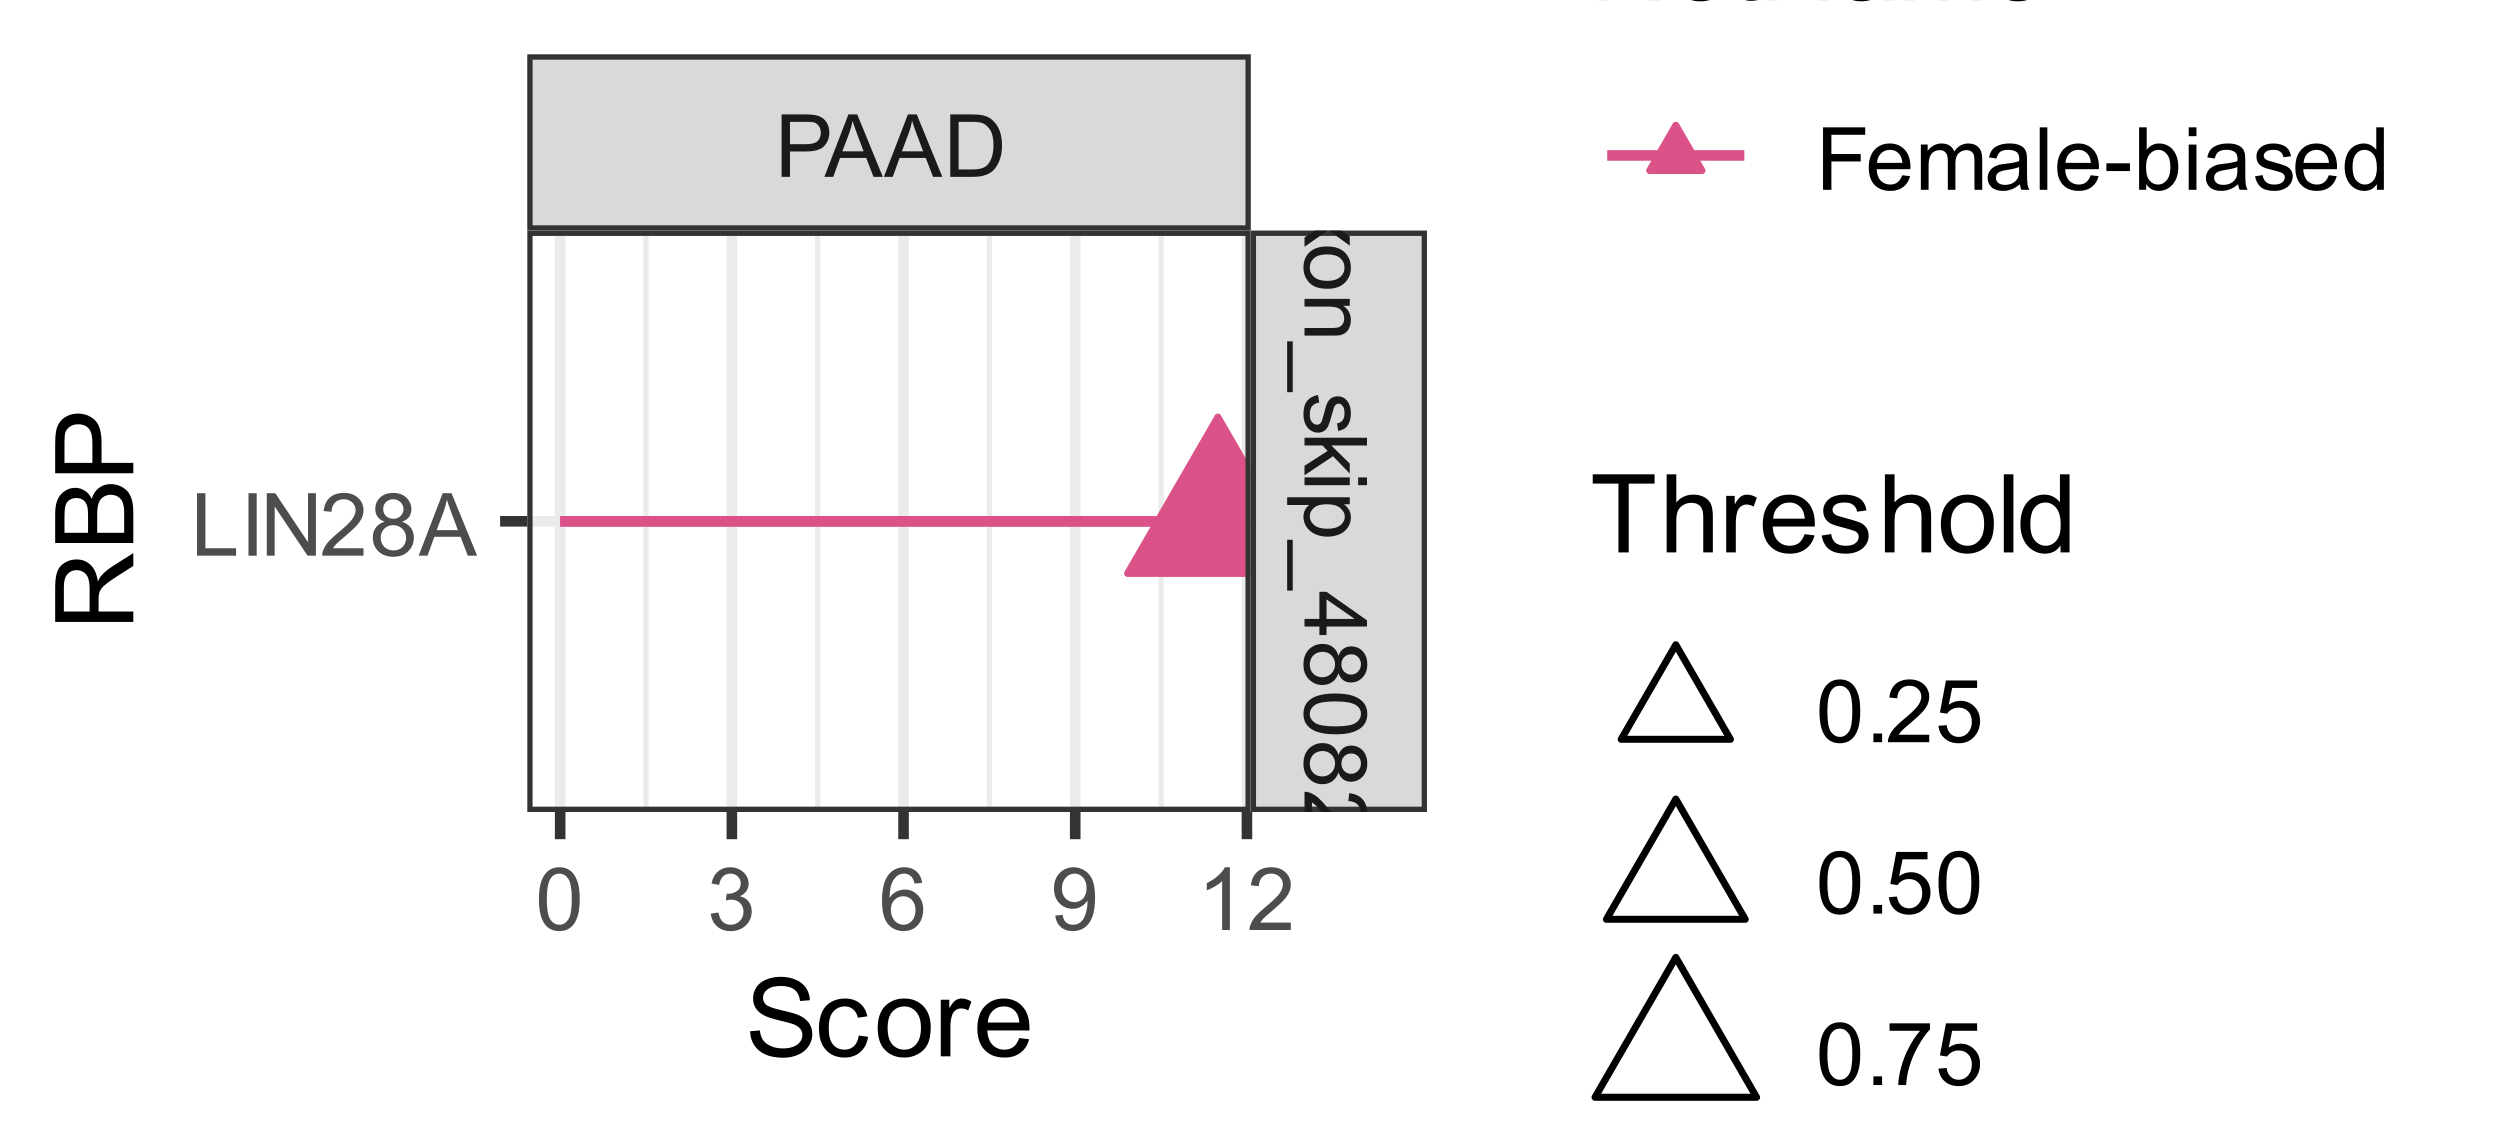<?xml version="1.0" encoding="UTF-8"?>
<svg xmlns="http://www.w3.org/2000/svg" xmlns:xlink="http://www.w3.org/1999/xlink" width="252" height="115" viewBox="0 0 252 115">
<defs>
<g>
<g id="glyph-0-0">
<path d="M 0.672 0 L 0.672 -6.297 L 3.047 -6.297 C 3.473 -6.297 3.797 -6.273 4.016 -6.234 C 4.316 -6.18 4.57 -6.082 4.781 -5.938 C 5 -5.789 5.172 -5.586 5.297 -5.328 C 5.422 -5.066 5.484 -4.781 5.484 -4.469 C 5.484 -3.938 5.312 -3.484 4.969 -3.109 C 4.633 -2.742 4.02 -2.562 3.125 -2.562 L 1.516 -2.562 L 1.516 0 Z M 1.516 -3.297 L 3.141 -3.297 C 3.68 -3.297 4.062 -3.395 4.281 -3.594 C 4.508 -3.801 4.625 -4.086 4.625 -4.453 C 4.625 -4.711 4.555 -4.938 4.422 -5.125 C 4.297 -5.312 4.125 -5.438 3.906 -5.5 C 3.758 -5.531 3.5 -5.547 3.125 -5.547 L 1.516 -5.547 Z M 1.516 -3.297 "/>
</g>
<g id="glyph-0-1">
<path d="M -0.016 0 L 2.406 -6.297 L 3.297 -6.297 L 5.875 0 L 4.938 0 L 4.203 -1.906 L 1.562 -1.906 L 0.875 0 Z M 1.797 -2.578 L 3.938 -2.578 L 3.281 -4.328 C 3.082 -4.859 2.93 -5.297 2.828 -5.641 C 2.754 -5.234 2.645 -4.832 2.5 -4.438 Z M 1.797 -2.578 "/>
</g>
<g id="glyph-0-2">
<path d="M 0.672 0 L 0.672 -6.297 L 2.844 -6.297 C 3.332 -6.297 3.707 -6.266 3.969 -6.203 C 4.332 -6.117 4.641 -5.969 4.891 -5.75 C 5.223 -5.469 5.473 -5.109 5.641 -4.672 C 5.805 -4.242 5.891 -3.75 5.891 -3.188 C 5.891 -2.707 5.832 -2.281 5.719 -1.906 C 5.602 -1.539 5.457 -1.234 5.281 -0.984 C 5.113 -0.742 4.926 -0.555 4.719 -0.422 C 4.508 -0.285 4.254 -0.18 3.953 -0.109 C 3.66 -0.035 3.328 0 2.953 0 Z M 1.516 -0.75 L 2.859 -0.75 C 3.273 -0.75 3.598 -0.785 3.828 -0.859 C 4.066 -0.93 4.258 -1.039 4.406 -1.188 C 4.594 -1.383 4.742 -1.648 4.859 -1.984 C 4.973 -2.316 5.031 -2.723 5.031 -3.203 C 5.031 -3.859 4.922 -4.363 4.703 -4.719 C 4.484 -5.07 4.219 -5.305 3.906 -5.422 C 3.688 -5.504 3.328 -5.547 2.828 -5.547 L 1.516 -5.547 Z M 1.516 -0.75 "/>
</g>
<g id="glyph-0-3">
<path d="M 0.359 -3.109 C 0.359 -3.848 0.438 -4.441 0.594 -4.891 C 0.75 -5.348 0.977 -5.703 1.281 -5.953 C 1.582 -6.203 1.961 -6.328 2.422 -6.328 C 2.754 -6.328 3.047 -6.258 3.297 -6.125 C 3.555 -5.988 3.77 -5.789 3.938 -5.531 C 4.102 -5.27 4.234 -4.957 4.328 -4.594 C 4.422 -4.227 4.469 -3.734 4.469 -3.109 C 4.469 -2.367 4.391 -1.77 4.234 -1.312 C 4.086 -0.863 3.863 -0.516 3.562 -0.266 C 3.258 -0.016 2.879 0.109 2.422 0.109 C 1.805 0.109 1.328 -0.109 0.984 -0.547 C 0.566 -1.066 0.359 -1.922 0.359 -3.109 Z M 1.156 -3.109 C 1.156 -2.078 1.273 -1.391 1.516 -1.047 C 1.766 -0.703 2.066 -0.531 2.422 -0.531 C 2.773 -0.531 3.07 -0.703 3.312 -1.047 C 3.551 -1.391 3.672 -2.078 3.672 -3.109 C 3.672 -4.141 3.551 -4.828 3.312 -5.172 C 3.07 -5.516 2.77 -5.688 2.406 -5.688 C 2.051 -5.688 1.77 -5.535 1.562 -5.234 C 1.289 -4.848 1.156 -4.141 1.156 -3.109 Z M 1.156 -3.109 "/>
</g>
<g id="glyph-0-4">
<path d="M 0.375 -1.656 L 1.141 -1.766 C 1.234 -1.328 1.383 -1.008 1.594 -0.812 C 1.812 -0.625 2.07 -0.531 2.375 -0.531 C 2.738 -0.531 3.047 -0.656 3.297 -0.906 C 3.547 -1.156 3.672 -1.469 3.672 -1.844 C 3.672 -2.195 3.555 -2.488 3.328 -2.719 C 3.098 -2.945 2.801 -3.062 2.438 -3.062 C 2.289 -3.062 2.109 -3.035 1.891 -2.984 L 1.984 -3.656 C 2.035 -3.656 2.078 -3.656 2.109 -3.656 C 2.43 -3.656 2.723 -3.738 2.984 -3.906 C 3.254 -4.082 3.391 -4.348 3.391 -4.703 C 3.391 -4.984 3.289 -5.219 3.094 -5.406 C 2.906 -5.594 2.66 -5.688 2.359 -5.688 C 2.055 -5.688 1.805 -5.594 1.609 -5.406 C 1.41 -5.219 1.281 -4.93 1.219 -4.547 L 0.453 -4.688 C 0.547 -5.207 0.758 -5.609 1.094 -5.891 C 1.426 -6.18 1.844 -6.328 2.344 -6.328 C 2.688 -6.328 3 -6.25 3.281 -6.094 C 3.57 -5.945 3.797 -5.742 3.953 -5.484 C 4.109 -5.234 4.188 -4.969 4.188 -4.688 C 4.188 -4.414 4.113 -4.164 3.969 -3.938 C 3.82 -3.719 3.602 -3.539 3.312 -3.406 C 3.688 -3.32 3.977 -3.145 4.188 -2.875 C 4.395 -2.602 4.5 -2.266 4.5 -1.859 C 4.5 -1.305 4.297 -0.836 3.891 -0.453 C 3.492 -0.078 2.988 0.109 2.375 0.109 C 1.82 0.109 1.363 -0.051 1 -0.375 C 0.633 -0.707 0.426 -1.133 0.375 -1.656 Z M 0.375 -1.656 "/>
</g>
<g id="glyph-0-5">
<path d="M 4.375 -4.75 L 3.609 -4.688 C 3.535 -5 3.438 -5.223 3.312 -5.359 C 3.102 -5.578 2.848 -5.688 2.547 -5.688 C 2.297 -5.688 2.078 -5.617 1.891 -5.484 C 1.648 -5.305 1.457 -5.047 1.312 -4.703 C 1.176 -4.359 1.102 -3.875 1.094 -3.25 C 1.281 -3.531 1.508 -3.738 1.781 -3.875 C 2.051 -4.008 2.332 -4.078 2.625 -4.078 C 3.145 -4.078 3.582 -3.891 3.938 -3.516 C 4.301 -3.141 4.484 -2.648 4.484 -2.047 C 4.484 -1.648 4.398 -1.281 4.234 -0.938 C 4.066 -0.602 3.832 -0.344 3.531 -0.156 C 3.227 0.02 2.891 0.109 2.516 0.109 C 1.867 0.109 1.344 -0.125 0.938 -0.594 C 0.531 -1.07 0.328 -1.859 0.328 -2.953 C 0.328 -4.16 0.551 -5.039 1 -5.594 C 1.395 -6.082 1.926 -6.328 2.594 -6.328 C 3.082 -6.328 3.484 -6.188 3.797 -5.906 C 4.117 -5.625 4.312 -5.238 4.375 -4.75 Z M 1.219 -2.047 C 1.219 -1.773 1.273 -1.516 1.391 -1.266 C 1.504 -1.023 1.66 -0.844 1.859 -0.719 C 2.066 -0.594 2.281 -0.531 2.5 -0.531 C 2.832 -0.531 3.113 -0.66 3.344 -0.922 C 3.582 -1.18 3.703 -1.539 3.703 -2 C 3.703 -2.438 3.582 -2.781 3.344 -3.031 C 3.113 -3.281 2.82 -3.406 2.469 -3.406 C 2.125 -3.406 1.828 -3.281 1.578 -3.031 C 1.336 -2.781 1.219 -2.453 1.219 -2.047 Z M 1.219 -2.047 "/>
</g>
<g id="glyph-0-6">
<path d="M 0.484 -1.453 L 1.219 -1.531 C 1.281 -1.176 1.398 -0.922 1.578 -0.766 C 1.754 -0.609 1.984 -0.531 2.266 -0.531 C 2.504 -0.531 2.711 -0.582 2.891 -0.688 C 3.066 -0.801 3.211 -0.945 3.328 -1.125 C 3.441 -1.312 3.535 -1.555 3.609 -1.859 C 3.691 -2.172 3.734 -2.488 3.734 -2.812 C 3.734 -2.844 3.734 -2.895 3.734 -2.969 C 3.578 -2.719 3.363 -2.516 3.094 -2.359 C 2.832 -2.211 2.547 -2.141 2.234 -2.141 C 1.711 -2.141 1.27 -2.328 0.906 -2.703 C 0.539 -3.078 0.359 -3.578 0.359 -4.203 C 0.359 -4.836 0.547 -5.348 0.922 -5.734 C 1.305 -6.129 1.781 -6.328 2.344 -6.328 C 2.75 -6.328 3.125 -6.211 3.469 -5.984 C 3.812 -5.766 4.066 -5.453 4.234 -5.047 C 4.41 -4.641 4.5 -4.051 4.5 -3.281 C 4.5 -2.477 4.41 -1.836 4.234 -1.359 C 4.066 -0.879 3.812 -0.516 3.469 -0.266 C 3.125 -0.016 2.719 0.109 2.25 0.109 C 1.758 0.109 1.359 -0.023 1.047 -0.297 C 0.734 -0.578 0.547 -0.961 0.484 -1.453 Z M 3.641 -4.234 C 3.641 -4.68 3.52 -5.035 3.281 -5.297 C 3.051 -5.555 2.77 -5.688 2.438 -5.688 C 2.094 -5.688 1.789 -5.547 1.531 -5.266 C 1.281 -4.984 1.156 -4.617 1.156 -4.172 C 1.156 -3.766 1.273 -3.438 1.516 -3.188 C 1.766 -2.938 2.066 -2.812 2.422 -2.812 C 2.773 -2.812 3.066 -2.938 3.297 -3.188 C 3.523 -3.438 3.641 -3.785 3.641 -4.234 Z M 3.641 -4.234 "/>
</g>
<g id="glyph-0-7">
<path d="M 3.281 0 L 2.5 0 L 2.5 -4.922 C 2.312 -4.742 2.066 -4.566 1.766 -4.391 C 1.461 -4.211 1.191 -4.082 0.953 -4 L 0.953 -4.734 C 1.391 -4.941 1.77 -5.191 2.094 -5.484 C 2.414 -5.773 2.645 -6.055 2.781 -6.328 L 3.281 -6.328 Z M 3.281 0 "/>
</g>
<g id="glyph-0-8">
<path d="M 4.422 -0.75 L 4.422 0 L 0.266 0 C 0.254 -0.188 0.285 -0.363 0.359 -0.531 C 0.461 -0.82 0.629 -1.102 0.859 -1.375 C 1.098 -1.645 1.438 -1.961 1.875 -2.328 C 2.562 -2.891 3.023 -3.332 3.266 -3.656 C 3.504 -3.988 3.625 -4.301 3.625 -4.594 C 3.625 -4.895 3.516 -5.148 3.297 -5.359 C 3.078 -5.578 2.789 -5.688 2.438 -5.688 C 2.062 -5.688 1.766 -5.57 1.547 -5.344 C 1.328 -5.125 1.211 -4.816 1.203 -4.422 L 0.406 -4.5 C 0.469 -5.094 0.676 -5.547 1.031 -5.859 C 1.383 -6.172 1.859 -6.328 2.453 -6.328 C 3.055 -6.328 3.535 -6.156 3.891 -5.812 C 4.242 -5.477 4.422 -5.066 4.422 -4.578 C 4.422 -4.328 4.367 -4.078 4.266 -3.828 C 4.16 -3.586 3.988 -3.332 3.75 -3.062 C 3.508 -2.789 3.113 -2.422 2.562 -1.953 C 2.094 -1.566 1.789 -1.301 1.656 -1.156 C 1.531 -1.02 1.426 -0.883 1.344 -0.75 Z M 4.422 -0.75 "/>
</g>
<g id="glyph-0-9">
<path d="M 0.641 0 L 0.641 -6.297 L 1.484 -6.297 L 1.484 -0.75 L 4.578 -0.75 L 4.578 0 Z M 0.641 0 "/>
</g>
<g id="glyph-0-10">
<path d="M 0.828 0 L 0.828 -6.297 L 1.656 -6.297 L 1.656 0 Z M 0.828 0 "/>
</g>
<g id="glyph-0-11">
<path d="M 0.672 0 L 0.672 -6.297 L 1.531 -6.297 L 4.828 -1.359 L 4.828 -6.297 L 5.625 -6.297 L 5.625 0 L 4.781 0 L 1.469 -4.953 L 1.469 0 Z M 0.672 0 "/>
</g>
<g id="glyph-0-12">
<path d="M 1.562 -3.422 C 1.238 -3.535 1 -3.703 0.844 -3.922 C 0.688 -4.141 0.609 -4.398 0.609 -4.703 C 0.609 -5.16 0.77 -5.547 1.094 -5.859 C 1.426 -6.172 1.867 -6.328 2.422 -6.328 C 2.973 -6.328 3.414 -6.164 3.75 -5.844 C 4.082 -5.52 4.25 -5.129 4.25 -4.672 C 4.25 -4.379 4.172 -4.125 4.016 -3.906 C 3.859 -3.695 3.625 -3.535 3.312 -3.422 C 3.707 -3.285 4.004 -3.078 4.203 -2.797 C 4.398 -2.523 4.5 -2.191 4.5 -1.797 C 4.5 -1.266 4.305 -0.812 3.922 -0.438 C 3.547 -0.07 3.051 0.109 2.438 0.109 C 1.812 0.109 1.305 -0.07 0.922 -0.438 C 0.547 -0.812 0.359 -1.273 0.359 -1.828 C 0.359 -2.234 0.461 -2.57 0.672 -2.844 C 0.879 -3.125 1.176 -3.316 1.562 -3.422 Z M 1.406 -4.719 C 1.406 -4.426 1.5 -4.188 1.688 -4 C 1.875 -3.812 2.125 -3.719 2.438 -3.719 C 2.727 -3.719 2.969 -3.812 3.156 -4 C 3.352 -4.188 3.453 -4.414 3.453 -4.688 C 3.453 -4.969 3.352 -5.203 3.156 -5.391 C 2.957 -5.586 2.711 -5.688 2.422 -5.688 C 2.129 -5.688 1.883 -5.594 1.688 -5.406 C 1.5 -5.219 1.406 -4.988 1.406 -4.719 Z M 1.156 -1.812 C 1.156 -1.594 1.207 -1.379 1.312 -1.172 C 1.414 -0.973 1.566 -0.816 1.766 -0.703 C 1.973 -0.586 2.195 -0.531 2.438 -0.531 C 2.812 -0.531 3.117 -0.645 3.359 -0.875 C 3.598 -1.113 3.719 -1.422 3.719 -1.797 C 3.719 -2.16 3.594 -2.461 3.344 -2.703 C 3.094 -2.953 2.781 -3.078 2.406 -3.078 C 2.051 -3.078 1.754 -2.957 1.516 -2.719 C 1.273 -2.477 1.156 -2.176 1.156 -1.812 Z M 1.156 -1.812 "/>
</g>
<g id="glyph-0-13">
<path d="M 0.719 0 L 0.719 -6.297 L 4.969 -6.297 L 4.969 -5.547 L 1.562 -5.547 L 1.562 -3.609 L 4.516 -3.609 L 4.516 -2.859 L 1.562 -2.859 L 1.562 0 Z M 0.719 0 "/>
</g>
<g id="glyph-0-14">
<path d="M 3.703 -1.469 L 4.5 -1.375 C 4.375 -0.906 4.141 -0.539 3.797 -0.281 C 3.461 -0.02 3.031 0.109 2.5 0.109 C 1.832 0.109 1.301 -0.094 0.906 -0.5 C 0.52 -0.914 0.328 -1.492 0.328 -2.234 C 0.328 -3.004 0.52 -3.602 0.906 -4.031 C 1.301 -4.457 1.816 -4.672 2.453 -4.672 C 3.066 -4.672 3.566 -4.461 3.953 -4.047 C 4.336 -3.629 4.531 -3.047 4.531 -2.297 C 4.531 -2.242 4.523 -2.172 4.516 -2.078 L 1.125 -2.078 C 1.145 -1.578 1.281 -1.191 1.531 -0.922 C 1.789 -0.66 2.113 -0.531 2.5 -0.531 C 2.781 -0.531 3.02 -0.602 3.219 -0.75 C 3.426 -0.906 3.586 -1.145 3.703 -1.469 Z M 1.156 -2.719 L 3.719 -2.719 C 3.676 -3.102 3.578 -3.391 3.422 -3.578 C 3.172 -3.879 2.852 -4.031 2.469 -4.031 C 2.102 -4.031 1.801 -3.91 1.562 -3.672 C 1.32 -3.43 1.188 -3.113 1.156 -2.719 Z M 1.156 -2.719 "/>
</g>
<g id="glyph-0-15">
<path d="M 0.578 0 L 0.578 -4.562 L 1.266 -4.562 L 1.266 -3.922 C 1.41 -4.141 1.602 -4.316 1.844 -4.453 C 2.082 -4.598 2.352 -4.672 2.656 -4.672 C 2.988 -4.672 3.266 -4.598 3.484 -4.453 C 3.703 -4.316 3.852 -4.117 3.938 -3.859 C 4.301 -4.398 4.773 -4.672 5.359 -4.672 C 5.805 -4.672 6.148 -4.539 6.391 -4.281 C 6.641 -4.031 6.766 -3.645 6.766 -3.125 L 6.766 0 L 5.984 0 L 5.984 -2.875 C 5.984 -3.188 5.957 -3.41 5.906 -3.547 C 5.863 -3.68 5.773 -3.789 5.641 -3.875 C 5.516 -3.957 5.363 -4 5.188 -4 C 4.863 -4 4.594 -3.891 4.375 -3.672 C 4.164 -3.461 4.062 -3.125 4.062 -2.656 L 4.062 0 L 3.297 0 L 3.297 -2.969 C 3.297 -3.312 3.227 -3.566 3.094 -3.734 C 2.969 -3.91 2.766 -4 2.484 -4 C 2.266 -4 2.062 -3.941 1.875 -3.828 C 1.695 -3.711 1.566 -3.539 1.484 -3.312 C 1.398 -3.094 1.359 -2.773 1.359 -2.359 L 1.359 0 Z M 0.578 0 "/>
</g>
<g id="glyph-0-16">
<path d="M 3.562 -0.562 C 3.27 -0.32 2.988 -0.148 2.719 -0.047 C 2.457 0.055 2.176 0.109 1.875 0.109 C 1.375 0.109 0.988 -0.008 0.719 -0.25 C 0.445 -0.5 0.312 -0.816 0.312 -1.203 C 0.312 -1.422 0.363 -1.625 0.469 -1.812 C 0.57 -2 0.703 -2.145 0.859 -2.25 C 1.023 -2.363 1.211 -2.453 1.422 -2.516 C 1.578 -2.555 1.805 -2.594 2.109 -2.625 C 2.734 -2.695 3.191 -2.785 3.484 -2.891 C 3.492 -2.992 3.5 -3.062 3.5 -3.094 C 3.5 -3.406 3.426 -3.629 3.281 -3.766 C 3.082 -3.941 2.785 -4.031 2.391 -4.031 C 2.023 -4.031 1.754 -3.961 1.578 -3.828 C 1.41 -3.703 1.285 -3.477 1.203 -3.156 L 0.453 -3.266 C 0.516 -3.586 0.625 -3.848 0.781 -4.047 C 0.945 -4.242 1.176 -4.395 1.469 -4.5 C 1.77 -4.613 2.117 -4.672 2.516 -4.672 C 2.898 -4.672 3.211 -4.625 3.453 -4.531 C 3.703 -4.438 3.883 -4.316 4 -4.172 C 4.113 -4.035 4.191 -3.863 4.234 -3.656 C 4.266 -3.52 4.281 -3.281 4.281 -2.938 L 4.281 -1.906 C 4.281 -1.188 4.297 -0.734 4.328 -0.547 C 4.359 -0.359 4.422 -0.176 4.516 0 L 3.719 0 C 3.633 -0.156 3.582 -0.344 3.562 -0.562 Z M 3.484 -2.297 C 3.211 -2.18 2.797 -2.082 2.234 -2 C 1.91 -1.945 1.68 -1.891 1.547 -1.828 C 1.422 -1.773 1.32 -1.691 1.25 -1.578 C 1.176 -1.473 1.141 -1.352 1.141 -1.219 C 1.141 -1.02 1.219 -0.848 1.375 -0.703 C 1.531 -0.566 1.758 -0.5 2.062 -0.5 C 2.363 -0.5 2.629 -0.562 2.859 -0.688 C 3.086 -0.82 3.258 -1.004 3.375 -1.234 C 3.445 -1.41 3.484 -1.664 3.484 -2 Z M 3.484 -2.297 "/>
</g>
<g id="glyph-0-17">
<path d="M 0.562 0 L 0.562 -6.297 L 1.328 -6.297 L 1.328 0 Z M 0.562 0 "/>
</g>
<g id="glyph-0-18">
<path d="M 0.281 -1.891 L 0.281 -2.672 L 2.656 -2.672 L 2.656 -1.891 Z M 0.281 -1.891 "/>
</g>
<g id="glyph-0-19">
<path d="M 1.297 0 L 0.578 0 L 0.578 -6.297 L 1.344 -6.297 L 1.344 -4.047 C 1.676 -4.461 2.094 -4.672 2.594 -4.672 C 2.875 -4.672 3.141 -4.613 3.391 -4.5 C 3.641 -4.383 3.844 -4.223 4 -4.016 C 4.164 -3.816 4.297 -3.57 4.391 -3.281 C 4.484 -2.988 4.531 -2.676 4.531 -2.344 C 4.531 -1.562 4.336 -0.957 3.953 -0.531 C 3.566 -0.102 3.102 0.109 2.562 0.109 C 2.02 0.109 1.598 -0.117 1.297 -0.578 Z M 1.281 -2.312 C 1.281 -1.77 1.352 -1.375 1.5 -1.125 C 1.75 -0.727 2.082 -0.531 2.5 -0.531 C 2.832 -0.531 3.117 -0.676 3.359 -0.969 C 3.609 -1.258 3.734 -1.695 3.734 -2.281 C 3.734 -2.875 3.613 -3.312 3.375 -3.594 C 3.145 -3.883 2.863 -4.031 2.531 -4.031 C 2.188 -4.031 1.891 -3.883 1.641 -3.594 C 1.398 -3.301 1.281 -2.875 1.281 -2.312 Z M 1.281 -2.312 "/>
</g>
<g id="glyph-0-20">
<path d="M 0.578 -5.406 L 0.578 -6.297 L 1.359 -6.297 L 1.359 -5.406 Z M 0.578 0 L 0.578 -4.562 L 1.359 -4.562 L 1.359 0 Z M 0.578 0 "/>
</g>
<g id="glyph-0-21">
<path d="M 0.266 -1.359 L 1.031 -1.484 C 1.07 -1.172 1.191 -0.93 1.391 -0.766 C 1.586 -0.609 1.863 -0.531 2.219 -0.531 C 2.57 -0.531 2.832 -0.602 3 -0.75 C 3.176 -0.895 3.266 -1.066 3.266 -1.266 C 3.266 -1.43 3.188 -1.566 3.031 -1.672 C 2.926 -1.742 2.664 -1.832 2.25 -1.938 C 1.676 -2.07 1.281 -2.191 1.062 -2.297 C 0.844 -2.41 0.676 -2.555 0.562 -2.734 C 0.457 -2.922 0.406 -3.125 0.406 -3.344 C 0.406 -3.551 0.445 -3.738 0.531 -3.906 C 0.625 -4.082 0.754 -4.227 0.922 -4.344 C 1.035 -4.438 1.195 -4.516 1.406 -4.578 C 1.613 -4.641 1.836 -4.672 2.078 -4.672 C 2.43 -4.672 2.742 -4.617 3.016 -4.516 C 3.285 -4.41 3.484 -4.27 3.609 -4.094 C 3.742 -3.914 3.836 -3.68 3.891 -3.391 L 3.125 -3.281 C 3.094 -3.52 2.992 -3.703 2.828 -3.828 C 2.66 -3.961 2.43 -4.031 2.141 -4.031 C 1.785 -4.031 1.531 -3.969 1.375 -3.844 C 1.219 -3.727 1.141 -3.594 1.141 -3.438 C 1.141 -3.344 1.172 -3.254 1.234 -3.172 C 1.297 -3.086 1.395 -3.02 1.531 -2.969 C 1.613 -2.938 1.844 -2.867 2.219 -2.766 C 2.77 -2.617 3.148 -2.5 3.359 -2.406 C 3.578 -2.312 3.75 -2.176 3.875 -2 C 4 -1.82 4.062 -1.602 4.062 -1.344 C 4.062 -1.082 3.984 -0.836 3.828 -0.609 C 3.68 -0.379 3.461 -0.203 3.172 -0.078 C 2.891 0.047 2.57 0.109 2.219 0.109 C 1.625 0.109 1.172 -0.016 0.859 -0.266 C 0.555 -0.516 0.359 -0.879 0.266 -1.359 Z M 0.266 -1.359 "/>
</g>
<g id="glyph-0-22">
<path d="M 3.547 0 L 3.547 -0.578 C 3.254 -0.117 2.828 0.109 2.266 0.109 C 1.898 0.109 1.562 0.008 1.25 -0.188 C 0.945 -0.395 0.711 -0.676 0.547 -1.031 C 0.379 -1.395 0.297 -1.812 0.297 -2.281 C 0.297 -2.727 0.367 -3.141 0.516 -3.516 C 0.672 -3.891 0.898 -4.176 1.203 -4.375 C 1.516 -4.57 1.859 -4.672 2.234 -4.672 C 2.504 -4.672 2.742 -4.609 2.953 -4.484 C 3.172 -4.367 3.348 -4.219 3.484 -4.031 L 3.484 -6.297 L 4.25 -6.297 L 4.25 0 Z M 1.094 -2.281 C 1.094 -1.695 1.211 -1.258 1.453 -0.969 C 1.703 -0.676 2 -0.531 2.344 -0.531 C 2.676 -0.531 2.957 -0.664 3.188 -0.938 C 3.426 -1.219 3.547 -1.645 3.547 -2.219 C 3.547 -2.844 3.426 -3.301 3.188 -3.594 C 2.945 -3.883 2.648 -4.031 2.297 -4.031 C 1.953 -4.031 1.664 -3.891 1.438 -3.609 C 1.207 -3.328 1.094 -2.883 1.094 -2.281 Z M 1.094 -2.281 "/>
</g>
<g id="glyph-0-23">
<path d="M 0.797 0 L 0.797 -0.875 L 1.672 -0.875 L 1.672 0 Z M 0.797 0 "/>
</g>
<g id="glyph-0-24">
<path d="M 0.359 -1.656 L 1.172 -1.719 C 1.234 -1.32 1.375 -1.023 1.594 -0.828 C 1.812 -0.629 2.078 -0.531 2.391 -0.531 C 2.766 -0.531 3.078 -0.672 3.328 -0.953 C 3.586 -1.234 3.719 -1.602 3.719 -2.062 C 3.719 -2.508 3.594 -2.859 3.344 -3.109 C 3.102 -3.359 2.781 -3.484 2.375 -3.484 C 2.125 -3.484 1.898 -3.426 1.703 -3.312 C 1.504 -3.207 1.348 -3.062 1.234 -2.875 L 0.5 -2.984 L 1.109 -6.219 L 4.25 -6.219 L 4.25 -5.469 L 1.734 -5.469 L 1.391 -3.781 C 1.766 -4.039 2.16 -4.172 2.578 -4.172 C 3.129 -4.172 3.594 -3.977 3.969 -3.594 C 4.352 -3.219 4.547 -2.734 4.547 -2.141 C 4.547 -1.566 4.379 -1.07 4.047 -0.656 C 3.641 -0.145 3.086 0.109 2.391 0.109 C 1.816 0.109 1.348 -0.051 0.984 -0.375 C 0.617 -0.695 0.41 -1.125 0.359 -1.656 Z M 0.359 -1.656 "/>
</g>
<g id="glyph-0-25">
<path d="M 0.422 -5.469 L 0.422 -6.219 L 4.5 -6.219 L 4.5 -5.609 C 4.094 -5.18 3.691 -4.613 3.297 -3.906 C 2.898 -3.207 2.598 -2.484 2.391 -1.734 C 2.234 -1.203 2.133 -0.625 2.094 0 L 1.297 0 C 1.305 -0.5 1.406 -1.098 1.594 -1.797 C 1.781 -2.492 2.047 -3.164 2.391 -3.812 C 2.734 -4.469 3.102 -5.02 3.5 -5.469 Z M 0.422 -5.469 "/>
</g>
<g id="glyph-1-0">
<path d="M 1.469 3.703 L 1.375 4.5 C 0.906 4.375 0.539 4.141 0.281 3.797 C 0.02 3.461 -0.109 3.031 -0.109 2.5 C -0.109 1.832 0.094 1.301 0.5 0.906 C 0.914 0.52 1.492 0.328 2.234 0.328 C 3.004 0.328 3.602 0.52 4.031 0.906 C 4.457 1.301 4.672 1.816 4.672 2.453 C 4.672 3.066 4.461 3.566 4.047 3.953 C 3.629 4.336 3.047 4.531 2.297 4.531 C 2.242 4.531 2.172 4.523 2.078 4.516 L 2.078 1.125 C 1.578 1.145 1.191 1.281 0.922 1.531 C 0.66 1.789 0.531 2.113 0.531 2.5 C 0.531 2.781 0.602 3.02 0.75 3.219 C 0.906 3.426 1.145 3.586 1.469 3.703 Z M 2.719 1.156 L 2.719 3.719 C 3.102 3.676 3.391 3.578 3.578 3.422 C 3.879 3.172 4.031 2.852 4.031 2.469 C 4.031 2.102 3.91 1.801 3.672 1.562 C 3.43 1.32 3.113 1.188 2.719 1.156 Z M 2.719 1.156 "/>
</g>
<g id="glyph-1-1">
<path d="M 0 0.062 L 2.375 1.734 L 4.562 0.188 L 4.562 1.156 L 3.484 1.859 C 3.285 1.984 3.117 2.086 2.984 2.172 C 3.172 2.297 3.336 2.41 3.484 2.516 L 4.562 3.297 L 4.562 4.219 L 2.406 2.641 L 0 4.328 L 0 3.391 L 1.422 2.453 L 1.797 2.203 L 0 1 Z M 0 0.062 "/>
</g>
<g id="glyph-1-2">
<path d="M 2.281 0.297 C 3.125 0.297 3.75 0.531 4.156 1 C 4.5 1.383 4.672 1.863 4.672 2.438 C 4.672 3.062 4.461 3.57 4.047 3.969 C 3.641 4.363 3.07 4.562 2.344 4.562 C 1.758 4.562 1.297 4.473 0.953 4.297 C 0.617 4.117 0.359 3.863 0.172 3.531 C -0.016 3.195 -0.109 2.832 -0.109 2.438 C -0.109 1.789 0.094 1.27 0.5 0.875 C 0.914 0.488 1.508 0.297 2.281 0.297 Z M 2.281 1.094 C 1.695 1.094 1.258 1.219 0.969 1.469 C 0.676 1.719 0.531 2.039 0.531 2.438 C 0.531 2.812 0.676 3.125 0.969 3.375 C 1.258 3.633 1.707 3.766 2.312 3.766 C 2.875 3.766 3.301 3.633 3.594 3.375 C 3.883 3.125 4.031 2.812 4.031 2.438 C 4.031 2.039 3.883 1.719 3.594 1.469 C 3.301 1.219 2.863 1.094 2.281 1.094 Z M 2.281 1.094 "/>
</g>
<g id="glyph-1-3">
<path d="M 0 0.578 L 4.562 0.578 L 4.562 1.281 L 3.906 1.281 C 4.414 1.613 4.672 2.098 4.672 2.734 C 4.672 3.004 4.617 3.254 4.516 3.484 C 4.422 3.711 4.289 3.883 4.125 4 C 3.969 4.113 3.781 4.195 3.562 4.25 C 3.414 4.27 3.164 4.281 2.812 4.281 L 0 4.281 L 0 3.516 L 2.781 3.516 C 3.094 3.516 3.328 3.484 3.484 3.422 C 3.641 3.359 3.766 3.25 3.859 3.094 C 3.953 2.945 4 2.77 4 2.562 C 4 2.238 3.895 1.957 3.688 1.719 C 3.477 1.477 3.078 1.359 2.484 1.359 L 0 1.359 Z M 0 0.578 "/>
</g>
<g id="glyph-1-4">
<path d="M -1.75 -0.141 L -1.188 -0.141 L -1.188 4.984 L -1.75 4.984 Z M -1.75 -0.141 "/>
</g>
<g id="glyph-1-5">
<path d="M 1.359 0.266 L 1.484 1.031 C 1.172 1.07 0.93 1.191 0.766 1.391 C 0.609 1.586 0.531 1.863 0.531 2.219 C 0.531 2.57 0.602 2.832 0.75 3 C 0.895 3.176 1.066 3.266 1.266 3.266 C 1.43 3.266 1.566 3.188 1.672 3.031 C 1.742 2.926 1.832 2.664 1.938 2.25 C 2.07 1.676 2.191 1.281 2.297 1.062 C 2.41 0.844 2.555 0.676 2.734 0.562 C 2.922 0.457 3.125 0.406 3.344 0.406 C 3.551 0.406 3.738 0.445 3.906 0.531 C 4.082 0.625 4.227 0.754 4.344 0.922 C 4.438 1.035 4.516 1.195 4.578 1.406 C 4.641 1.613 4.672 1.836 4.672 2.078 C 4.672 2.43 4.617 2.742 4.516 3.016 C 4.41 3.285 4.27 3.484 4.094 3.609 C 3.914 3.742 3.68 3.836 3.391 3.891 L 3.281 3.125 C 3.52 3.094 3.703 2.992 3.828 2.828 C 3.961 2.66 4.031 2.43 4.031 2.141 C 4.031 1.785 3.969 1.531 3.844 1.375 C 3.727 1.219 3.594 1.141 3.438 1.141 C 3.344 1.141 3.254 1.172 3.172 1.234 C 3.086 1.297 3.02 1.395 2.969 1.531 C 2.938 1.613 2.867 1.844 2.766 2.219 C 2.617 2.77 2.5 3.148 2.406 3.359 C 2.312 3.578 2.176 3.75 2 3.875 C 1.82 4 1.602 4.062 1.344 4.062 C 1.082 4.062 0.836 3.984 0.609 3.828 C 0.379 3.68 0.203 3.461 0.078 3.172 C -0.047 2.891 -0.109 2.57 -0.109 2.219 C -0.109 1.625 0.016 1.172 0.266 0.859 C 0.516 0.555 0.879 0.359 1.359 0.266 Z M 1.359 0.266 "/>
</g>
<g id="glyph-1-6">
<path d="M 0 0.578 L 6.297 0.578 L 6.297 1.359 L 2.703 1.359 L 4.562 3.188 L 4.562 4.188 L 2.875 2.438 L 0 4.359 L 0 3.406 L 2.328 1.906 L 1.812 1.359 L 0 1.359 Z M 0 0.578 "/>
</g>
<g id="glyph-1-7">
<path d="M 5.406 0.578 L 6.297 0.578 L 6.297 1.359 L 5.406 1.359 Z M 0 0.578 L 4.562 0.578 L 4.562 1.359 L 0 1.359 Z M 0 0.578 "/>
</g>
<g id="glyph-1-8">
<path d="M -1.75 0.578 L 4.562 0.578 L 4.562 1.281 L 3.969 1.281 C 4.195 1.445 4.367 1.633 4.484 1.844 C 4.609 2.051 4.672 2.305 4.672 2.609 C 4.672 2.992 4.566 3.332 4.359 3.625 C 4.16 3.926 3.879 4.156 3.516 4.312 C 3.148 4.469 2.75 4.547 2.312 4.547 C 1.844 4.547 1.422 4.457 1.047 4.281 C 0.68 4.113 0.395 3.867 0.188 3.547 C -0.008 3.234 -0.109 2.898 -0.109 2.547 C -0.109 2.297 -0.055 2.066 0.047 1.859 C 0.16 1.648 0.301 1.484 0.469 1.359 L -1.75 1.359 Z M 2.25 1.281 C 1.664 1.281 1.234 1.398 0.953 1.641 C 0.672 1.879 0.531 2.164 0.531 2.5 C 0.531 2.844 0.676 3.133 0.969 3.375 C 1.258 3.625 1.707 3.75 2.312 3.75 C 2.895 3.75 3.332 3.629 3.625 3.391 C 3.914 3.148 4.062 2.863 4.062 2.531 C 4.062 2.207 3.906 1.914 3.594 1.656 C 3.289 1.406 2.844 1.281 2.25 1.281 Z M 2.25 1.281 "/>
</g>
<g id="glyph-1-9">
<path d="M 0 2.844 L 1.5 2.844 L 1.5 0.109 L 2.219 0.109 L 6.297 2.984 L 6.297 3.609 L 2.219 3.609 L 2.219 4.469 L 1.5 4.469 L 1.5 3.609 L 0 3.609 Z M 2.219 2.844 L 5.062 2.844 L 2.219 0.875 Z M 2.219 2.844 "/>
</g>
<g id="glyph-1-10">
<path d="M 3.422 1.562 C 3.535 1.238 3.703 1 3.922 0.844 C 4.141 0.688 4.398 0.609 4.703 0.609 C 5.16 0.609 5.547 0.77 5.859 1.094 C 6.172 1.426 6.328 1.867 6.328 2.422 C 6.328 2.973 6.164 3.414 5.844 3.75 C 5.52 4.082 5.129 4.25 4.672 4.25 C 4.379 4.25 4.125 4.172 3.906 4.016 C 3.695 3.859 3.535 3.625 3.422 3.312 C 3.285 3.707 3.078 4.004 2.797 4.203 C 2.523 4.398 2.191 4.5 1.797 4.5 C 1.266 4.5 0.812 4.305 0.438 3.922 C 0.07 3.547 -0.109 3.051 -0.109 2.438 C -0.109 1.812 0.07 1.305 0.438 0.922 C 0.812 0.547 1.273 0.359 1.828 0.359 C 2.234 0.359 2.57 0.461 2.844 0.672 C 3.125 0.879 3.316 1.176 3.422 1.562 Z M 4.719 1.406 C 4.426 1.406 4.188 1.5 4 1.688 C 3.812 1.875 3.719 2.125 3.719 2.438 C 3.719 2.727 3.812 2.969 4 3.156 C 4.188 3.352 4.414 3.453 4.688 3.453 C 4.969 3.453 5.203 3.352 5.391 3.156 C 5.586 2.957 5.688 2.711 5.688 2.422 C 5.688 2.129 5.594 1.883 5.406 1.688 C 5.219 1.5 4.988 1.406 4.719 1.406 Z M 1.812 1.156 C 1.594 1.156 1.379 1.207 1.172 1.312 C 0.973 1.414 0.816 1.566 0.703 1.766 C 0.586 1.973 0.531 2.195 0.531 2.438 C 0.531 2.812 0.645 3.117 0.875 3.359 C 1.113 3.598 1.422 3.719 1.797 3.719 C 2.16 3.719 2.461 3.594 2.703 3.344 C 2.953 3.094 3.078 2.781 3.078 2.406 C 3.078 2.051 2.957 1.754 2.719 1.516 C 2.477 1.273 2.176 1.156 1.812 1.156 Z M 1.812 1.156 "/>
</g>
<g id="glyph-1-11">
<path d="M 3.109 0.359 C 3.848 0.359 4.441 0.438 4.891 0.594 C 5.348 0.75 5.703 0.977 5.953 1.281 C 6.203 1.582 6.328 1.961 6.328 2.422 C 6.328 2.754 6.258 3.047 6.125 3.297 C 5.988 3.555 5.789 3.77 5.531 3.938 C 5.27 4.102 4.957 4.234 4.594 4.328 C 4.227 4.422 3.734 4.469 3.109 4.469 C 2.367 4.469 1.77 4.391 1.312 4.234 C 0.863 4.086 0.516 3.863 0.266 3.562 C 0.016 3.258 -0.109 2.879 -0.109 2.422 C -0.109 1.805 0.109 1.328 0.547 0.984 C 1.066 0.566 1.922 0.359 3.109 0.359 Z M 3.109 1.156 C 2.078 1.156 1.391 1.273 1.047 1.516 C 0.703 1.766 0.531 2.066 0.531 2.422 C 0.531 2.773 0.703 3.07 1.047 3.312 C 1.391 3.551 2.078 3.672 3.109 3.672 C 4.141 3.672 4.828 3.551 5.172 3.312 C 5.516 3.07 5.688 2.77 5.688 2.406 C 5.688 2.051 5.535 1.77 5.234 1.562 C 4.848 1.289 4.141 1.156 3.109 1.156 Z M 3.109 1.156 "/>
</g>
<g id="glyph-1-12">
<path d="M 0.75 4.422 L 0 4.422 L 0 0.266 C 0.188 0.254 0.363 0.285 0.531 0.359 C 0.82 0.461 1.102 0.629 1.375 0.859 C 1.645 1.098 1.961 1.438 2.328 1.875 C 2.891 2.562 3.332 3.023 3.656 3.266 C 3.988 3.504 4.301 3.625 4.594 3.625 C 4.895 3.625 5.148 3.516 5.359 3.297 C 5.578 3.078 5.688 2.789 5.688 2.438 C 5.688 2.062 5.57 1.766 5.344 1.547 C 5.125 1.328 4.816 1.211 4.422 1.203 L 4.5 0.406 C 5.094 0.469 5.547 0.676 5.859 1.031 C 6.172 1.383 6.328 1.859 6.328 2.453 C 6.328 3.055 6.156 3.535 5.812 3.891 C 5.477 4.242 5.066 4.422 4.578 4.422 C 4.328 4.422 4.078 4.367 3.828 4.266 C 3.586 4.16 3.332 3.988 3.062 3.75 C 2.789 3.508 2.422 3.113 1.953 2.562 C 1.566 2.094 1.301 1.789 1.156 1.656 C 1.02 1.531 0.883 1.426 0.75 1.344 Z M 0.75 4.422 "/>
</g>
<g id="glyph-2-0">
<path d="M 0.5 -2.531 L 1.484 -2.609 C 1.523 -2.223 1.629 -1.898 1.797 -1.641 C 1.973 -1.391 2.238 -1.188 2.594 -1.031 C 2.945 -0.875 3.348 -0.797 3.797 -0.797 C 4.203 -0.797 4.555 -0.852 4.859 -0.969 C 5.16 -1.094 5.383 -1.254 5.531 -1.453 C 5.688 -1.66 5.766 -1.891 5.766 -2.141 C 5.766 -2.391 5.691 -2.602 5.547 -2.781 C 5.398 -2.969 5.16 -3.125 4.828 -3.25 C 4.617 -3.332 4.148 -3.457 3.422 -3.625 C 2.703 -3.801 2.195 -3.969 1.906 -4.125 C 1.531 -4.32 1.25 -4.566 1.062 -4.859 C 0.883 -5.148 0.797 -5.477 0.797 -5.844 C 0.797 -6.238 0.906 -6.609 1.125 -6.953 C 1.352 -7.297 1.68 -7.555 2.109 -7.734 C 2.547 -7.922 3.031 -8.016 3.562 -8.016 C 4.145 -8.016 4.66 -7.914 5.109 -7.719 C 5.555 -7.531 5.898 -7.254 6.141 -6.891 C 6.379 -6.523 6.508 -6.113 6.531 -5.656 L 5.531 -5.578 C 5.477 -6.078 5.297 -6.453 4.984 -6.703 C 4.672 -6.961 4.211 -7.094 3.609 -7.094 C 2.984 -7.094 2.523 -6.973 2.234 -6.734 C 1.941 -6.504 1.797 -6.227 1.797 -5.906 C 1.797 -5.625 1.898 -5.391 2.109 -5.203 C 2.305 -5.023 2.828 -4.836 3.672 -4.641 C 4.523 -4.453 5.109 -4.285 5.422 -4.141 C 5.879 -3.93 6.219 -3.664 6.438 -3.344 C 6.656 -3.02 6.766 -2.645 6.766 -2.219 C 6.766 -1.801 6.645 -1.406 6.406 -1.031 C 6.164 -0.664 5.816 -0.379 5.359 -0.172 C 4.91 0.035 4.406 0.141 3.844 0.141 C 3.133 0.141 2.539 0.035 2.062 -0.172 C 1.582 -0.379 1.203 -0.691 0.922 -1.109 C 0.648 -1.523 0.508 -2 0.5 -2.531 Z M 0.5 -2.531 "/>
</g>
<g id="glyph-2-1">
<path d="M 4.453 -2.094 L 5.391 -1.969 C 5.297 -1.312 5.031 -0.797 4.594 -0.422 C 4.164 -0.055 3.645 0.125 3.031 0.125 C 2.25 0.125 1.617 -0.129 1.141 -0.641 C 0.672 -1.148 0.438 -1.879 0.438 -2.828 C 0.438 -3.441 0.535 -3.977 0.734 -4.438 C 0.941 -4.906 1.254 -5.254 1.672 -5.484 C 2.086 -5.711 2.539 -5.828 3.031 -5.828 C 3.645 -5.828 4.148 -5.672 4.547 -5.359 C 4.941 -5.047 5.195 -4.602 5.312 -4.031 L 4.359 -3.891 C 4.273 -4.266 4.117 -4.547 3.891 -4.734 C 3.66 -4.93 3.383 -5.031 3.062 -5.031 C 2.582 -5.031 2.188 -4.852 1.875 -4.5 C 1.57 -4.156 1.422 -3.609 1.422 -2.859 C 1.422 -2.086 1.566 -1.531 1.859 -1.188 C 2.148 -0.844 2.535 -0.672 3.016 -0.672 C 3.391 -0.672 3.703 -0.785 3.953 -1.016 C 4.211 -1.242 4.379 -1.602 4.453 -2.094 Z M 4.453 -2.094 "/>
</g>
<g id="glyph-2-2">
<path d="M 0.359 -2.859 C 0.359 -3.91 0.656 -4.691 1.25 -5.203 C 1.738 -5.617 2.336 -5.828 3.047 -5.828 C 3.828 -5.828 4.461 -5.57 4.953 -5.062 C 5.453 -4.551 5.703 -3.844 5.703 -2.938 C 5.703 -2.195 5.594 -1.613 5.375 -1.188 C 5.156 -0.77 4.832 -0.445 4.406 -0.219 C 3.988 0.008 3.535 0.125 3.047 0.125 C 2.242 0.125 1.594 -0.129 1.094 -0.641 C 0.602 -1.148 0.359 -1.891 0.359 -2.859 Z M 1.359 -2.859 C 1.359 -2.117 1.516 -1.566 1.828 -1.203 C 2.148 -0.848 2.555 -0.672 3.047 -0.672 C 3.523 -0.672 3.922 -0.852 4.234 -1.219 C 4.555 -1.582 4.719 -2.141 4.719 -2.891 C 4.719 -3.586 4.555 -4.117 4.234 -4.484 C 3.91 -4.848 3.516 -5.031 3.047 -5.031 C 2.555 -5.031 2.148 -4.848 1.828 -4.484 C 1.516 -4.129 1.359 -3.586 1.359 -2.859 Z M 1.359 -2.859 "/>
</g>
<g id="glyph-2-3">
<path d="M 0.719 0 L 0.719 -5.703 L 1.578 -5.703 L 1.578 -4.844 C 1.805 -5.25 2.016 -5.516 2.203 -5.641 C 2.391 -5.766 2.594 -5.828 2.812 -5.828 C 3.145 -5.828 3.477 -5.723 3.812 -5.516 L 3.484 -4.625 C 3.242 -4.758 3.004 -4.828 2.766 -4.828 C 2.555 -4.828 2.367 -4.766 2.203 -4.641 C 2.035 -4.516 1.914 -4.336 1.844 -4.109 C 1.738 -3.766 1.688 -3.391 1.688 -2.984 L 1.688 0 Z M 0.719 0 "/>
</g>
<g id="glyph-2-4">
<path d="M 4.625 -1.844 L 5.625 -1.719 C 5.469 -1.133 5.176 -0.68 4.75 -0.359 C 4.32 -0.035 3.781 0.125 3.125 0.125 C 2.289 0.125 1.629 -0.129 1.141 -0.641 C 0.648 -1.148 0.406 -1.867 0.406 -2.797 C 0.406 -3.766 0.648 -4.508 1.141 -5.031 C 1.641 -5.562 2.281 -5.828 3.062 -5.828 C 3.832 -5.828 4.457 -5.566 4.938 -5.047 C 5.414 -4.535 5.656 -3.805 5.656 -2.859 C 5.656 -2.805 5.656 -2.723 5.656 -2.609 L 1.406 -2.609 C 1.438 -1.984 1.609 -1.504 1.922 -1.172 C 2.242 -0.836 2.645 -0.672 3.125 -0.672 C 3.477 -0.672 3.781 -0.758 4.031 -0.938 C 4.281 -1.125 4.477 -1.426 4.625 -1.844 Z M 1.453 -3.406 L 4.641 -3.406 C 4.598 -3.883 4.477 -4.242 4.281 -4.484 C 3.969 -4.848 3.566 -5.031 3.078 -5.031 C 2.629 -5.031 2.254 -4.879 1.953 -4.578 C 1.648 -4.285 1.484 -3.895 1.453 -3.406 Z M 1.453 -3.406 "/>
</g>
<g id="glyph-2-5">
<path d="M 0.844 0 L 0.844 -7.875 L 1.906 -7.875 L 6.047 -1.688 L 6.047 -7.875 L 7.047 -7.875 L 7.047 0 L 5.969 0 L 1.844 -6.188 L 1.844 0 Z M 0.844 0 "/>
</g>
<g id="glyph-2-6">
<path d="M 2.844 -0.859 L 2.969 -0.016 C 2.695 0.047 2.457 0.078 2.25 0.078 C 1.895 0.078 1.617 0.02 1.422 -0.094 C 1.234 -0.207 1.098 -0.352 1.016 -0.531 C 0.941 -0.707 0.906 -1.086 0.906 -1.672 L 0.906 -4.953 L 0.188 -4.953 L 0.188 -5.703 L 0.906 -5.703 L 0.906 -7.109 L 1.859 -7.703 L 1.859 -5.703 L 2.844 -5.703 L 2.844 -4.953 L 1.859 -4.953 L 1.859 -1.609 C 1.859 -1.336 1.875 -1.16 1.906 -1.078 C 1.945 -1.004 2.004 -0.941 2.078 -0.891 C 2.16 -0.848 2.27 -0.828 2.406 -0.828 C 2.52 -0.828 2.664 -0.836 2.844 -0.859 Z M 2.844 -0.859 "/>
</g>
<g id="glyph-2-7">
<path d="M 4.453 -0.703 C 4.086 -0.398 3.738 -0.188 3.406 -0.062 C 3.082 0.062 2.727 0.125 2.344 0.125 C 1.719 0.125 1.234 -0.023 0.891 -0.328 C 0.555 -0.641 0.391 -1.031 0.391 -1.5 C 0.391 -1.781 0.453 -2.035 0.578 -2.266 C 0.711 -2.492 0.879 -2.676 1.078 -2.812 C 1.285 -2.957 1.52 -3.066 1.781 -3.141 C 1.969 -3.191 2.254 -3.238 2.641 -3.281 C 3.422 -3.375 3.992 -3.488 4.359 -3.625 C 4.367 -3.75 4.375 -3.832 4.375 -3.875 C 4.375 -4.27 4.281 -4.547 4.094 -4.703 C 3.852 -4.922 3.488 -5.031 3 -5.031 C 2.539 -5.031 2.203 -4.953 1.984 -4.797 C 1.773 -4.641 1.617 -4.359 1.516 -3.953 L 0.562 -4.078 C 0.645 -4.484 0.785 -4.812 0.984 -5.062 C 1.18 -5.312 1.469 -5.5 1.844 -5.625 C 2.219 -5.758 2.648 -5.828 3.141 -5.828 C 3.629 -5.828 4.023 -5.77 4.328 -5.656 C 4.629 -5.539 4.848 -5.395 4.984 -5.219 C 5.129 -5.051 5.234 -4.836 5.297 -4.578 C 5.328 -4.41 5.344 -4.109 5.344 -3.672 L 5.344 -2.391 C 5.344 -1.492 5.363 -0.926 5.406 -0.688 C 5.445 -0.445 5.531 -0.219 5.656 0 L 4.641 0 C 4.535 -0.195 4.473 -0.43 4.453 -0.703 Z M 4.359 -2.859 C 4.016 -2.711 3.488 -2.594 2.781 -2.5 C 2.383 -2.438 2.102 -2.367 1.938 -2.297 C 1.781 -2.234 1.656 -2.129 1.562 -1.984 C 1.469 -1.848 1.422 -1.695 1.422 -1.531 C 1.422 -1.27 1.52 -1.051 1.719 -0.875 C 1.914 -0.707 2.203 -0.625 2.578 -0.625 C 2.953 -0.625 3.281 -0.707 3.562 -0.875 C 3.852 -1.039 4.07 -1.266 4.219 -1.547 C 4.312 -1.766 4.359 -2.086 4.359 -2.516 Z M 4.359 -2.859 "/>
</g>
<g id="glyph-2-8">
<path d="M 0.719 0 L 0.719 -5.703 L 1.594 -5.703 L 1.594 -4.906 C 1.77 -5.188 2.004 -5.41 2.297 -5.578 C 2.598 -5.742 2.938 -5.828 3.312 -5.828 C 3.738 -5.828 4.086 -5.738 4.359 -5.562 C 4.629 -5.395 4.82 -5.148 4.938 -4.828 C 5.383 -5.492 5.969 -5.828 6.688 -5.828 C 7.258 -5.828 7.695 -5.672 8 -5.359 C 8.301 -5.047 8.453 -4.566 8.453 -3.922 L 8.453 0 L 7.5 0 L 7.5 -3.594 C 7.5 -3.977 7.469 -4.254 7.406 -4.422 C 7.344 -4.598 7.227 -4.738 7.062 -4.844 C 6.895 -4.945 6.703 -5 6.484 -5 C 6.078 -5 5.738 -4.863 5.469 -4.594 C 5.207 -4.32 5.078 -3.895 5.078 -3.312 L 5.078 0 L 4.109 0 L 4.109 -3.703 C 4.109 -4.129 4.031 -4.453 3.875 -4.672 C 3.719 -4.891 3.461 -5 3.109 -5 C 2.836 -5 2.582 -4.926 2.344 -4.781 C 2.113 -4.633 1.945 -4.422 1.844 -4.141 C 1.738 -3.867 1.688 -3.473 1.688 -2.953 L 1.688 0 Z M 0.719 0 "/>
</g>
<g id="glyph-2-9">
<path d="M 2.859 0 L 2.859 -6.938 L 0.266 -6.938 L 0.266 -7.875 L 6.5 -7.875 L 6.5 -6.938 L 3.891 -6.938 L 3.891 0 Z M 2.859 0 "/>
</g>
<g id="glyph-2-10">
<path d="M 0.719 0 L 0.719 -7.875 L 1.688 -7.875 L 1.688 -5.047 C 2.145 -5.566 2.719 -5.828 3.406 -5.828 C 3.82 -5.828 4.188 -5.742 4.5 -5.578 C 4.812 -5.41 5.035 -5.18 5.172 -4.891 C 5.305 -4.598 5.375 -4.172 5.375 -3.609 L 5.375 0 L 4.406 0 L 4.406 -3.609 C 4.406 -4.098 4.301 -4.453 4.094 -4.672 C 3.883 -4.891 3.586 -5 3.203 -5 C 2.91 -5 2.641 -4.926 2.391 -4.781 C 2.141 -4.633 1.957 -4.43 1.844 -4.172 C 1.738 -3.922 1.688 -3.57 1.688 -3.125 L 1.688 0 Z M 0.719 0 "/>
</g>
<g id="glyph-2-11">
<path d="M 0.344 -1.703 L 1.297 -1.859 C 1.348 -1.473 1.492 -1.176 1.734 -0.969 C 1.984 -0.77 2.328 -0.672 2.766 -0.672 C 3.211 -0.672 3.539 -0.758 3.75 -0.938 C 3.969 -1.113 4.078 -1.328 4.078 -1.578 C 4.078 -1.797 3.984 -1.969 3.797 -2.094 C 3.66 -2.176 3.332 -2.285 2.812 -2.422 C 2.102 -2.598 1.609 -2.75 1.328 -2.875 C 1.055 -3.008 0.848 -3.191 0.703 -3.422 C 0.566 -3.648 0.5 -3.906 0.5 -4.188 C 0.5 -4.445 0.555 -4.68 0.672 -4.891 C 0.785 -5.109 0.945 -5.289 1.156 -5.438 C 1.301 -5.551 1.504 -5.645 1.766 -5.719 C 2.023 -5.789 2.301 -5.828 2.594 -5.828 C 3.039 -5.828 3.43 -5.766 3.766 -5.641 C 4.109 -5.516 4.359 -5.336 4.516 -5.109 C 4.68 -4.891 4.797 -4.598 4.859 -4.234 L 3.922 -4.109 C 3.867 -4.398 3.738 -4.625 3.531 -4.781 C 3.332 -4.945 3.047 -5.031 2.672 -5.031 C 2.223 -5.031 1.906 -4.957 1.719 -4.812 C 1.531 -4.664 1.438 -4.492 1.438 -4.297 C 1.438 -4.172 1.473 -4.062 1.547 -3.969 C 1.629 -3.863 1.754 -3.773 1.922 -3.703 C 2.016 -3.672 2.301 -3.586 2.781 -3.453 C 3.457 -3.273 3.93 -3.129 4.203 -3.016 C 4.473 -2.898 4.688 -2.727 4.844 -2.5 C 5 -2.281 5.078 -2.004 5.078 -1.672 C 5.078 -1.348 4.984 -1.047 4.797 -0.766 C 4.609 -0.484 4.336 -0.266 3.984 -0.109 C 3.629 0.047 3.227 0.125 2.781 0.125 C 2.039 0.125 1.473 -0.023 1.078 -0.328 C 0.691 -0.641 0.445 -1.098 0.344 -1.703 Z M 0.344 -1.703 "/>
</g>
<g id="glyph-2-12">
<path d="M 0.703 0 L 0.703 -7.875 L 1.672 -7.875 L 1.672 0 Z M 0.703 0 "/>
</g>
<g id="glyph-2-13">
<path d="M 4.422 0 L 4.422 -0.719 C 4.066 -0.156 3.535 0.125 2.828 0.125 C 2.379 0.125 1.961 0 1.578 -0.25 C 1.191 -0.5 0.895 -0.848 0.688 -1.297 C 0.477 -1.742 0.375 -2.258 0.375 -2.844 C 0.375 -3.414 0.469 -3.93 0.656 -4.391 C 0.852 -4.859 1.141 -5.211 1.516 -5.453 C 1.891 -5.703 2.312 -5.828 2.781 -5.828 C 3.125 -5.828 3.43 -5.754 3.703 -5.609 C 3.973 -5.461 4.191 -5.273 4.359 -5.047 L 4.359 -7.875 L 5.328 -7.875 L 5.328 0 Z M 1.375 -2.844 C 1.375 -2.113 1.523 -1.566 1.828 -1.203 C 2.141 -0.848 2.504 -0.672 2.922 -0.672 C 3.348 -0.672 3.707 -0.844 4 -1.188 C 4.289 -1.531 4.438 -2.055 4.438 -2.766 C 4.438 -3.547 4.285 -4.117 3.984 -4.484 C 3.691 -4.848 3.32 -5.031 2.875 -5.031 C 2.445 -5.031 2.086 -4.852 1.797 -4.5 C 1.516 -4.156 1.375 -3.602 1.375 -2.844 Z M 1.375 -2.844 "/>
</g>
<g id="glyph-3-0">
<path d="M 0 -0.859 L -7.875 -0.859 L -7.875 -4.359 C -7.875 -5.055 -7.801 -5.586 -7.656 -5.953 C -7.52 -6.316 -7.27 -6.609 -6.906 -6.828 C -6.551 -7.047 -6.156 -7.156 -5.719 -7.156 C -5.164 -7.156 -4.695 -6.973 -4.312 -6.609 C -3.926 -6.254 -3.68 -5.695 -3.578 -4.938 C -3.453 -5.219 -3.32 -5.426 -3.188 -5.562 C -2.906 -5.875 -2.555 -6.164 -2.141 -6.438 L 0 -7.797 L 0 -6.5 L -1.641 -5.453 C -2.109 -5.148 -2.469 -4.898 -2.719 -4.703 C -2.969 -4.504 -3.145 -4.328 -3.25 -4.172 C -3.352 -4.016 -3.422 -3.859 -3.453 -3.703 C -3.484 -3.578 -3.5 -3.379 -3.5 -3.109 L -3.5 -1.906 L 0 -1.906 Z M -4.406 -1.906 L -4.406 -4.141 C -4.406 -4.617 -4.453 -4.992 -4.547 -5.266 C -4.641 -5.535 -4.797 -5.738 -5.016 -5.875 C -5.234 -6.008 -5.469 -6.078 -5.719 -6.078 C -6.094 -6.078 -6.398 -5.941 -6.641 -5.672 C -6.879 -5.41 -7 -4.988 -7 -4.406 L -7 -1.906 Z M -4.406 -1.906 "/>
</g>
<g id="glyph-3-1">
<path d="M 0 -0.812 L -7.875 -0.812 L -7.875 -3.766 C -7.875 -4.359 -7.789 -4.836 -7.625 -5.203 C -7.469 -5.566 -7.223 -5.852 -6.891 -6.062 C -6.566 -6.27 -6.223 -6.375 -5.859 -6.375 C -5.523 -6.375 -5.207 -6.281 -4.906 -6.094 C -4.613 -5.914 -4.375 -5.641 -4.188 -5.266 C -4.051 -5.742 -3.812 -6.109 -3.469 -6.359 C -3.133 -6.617 -2.738 -6.75 -2.281 -6.75 C -1.914 -6.75 -1.57 -6.672 -1.25 -6.516 C -0.938 -6.359 -0.691 -6.164 -0.516 -5.938 C -0.348 -5.707 -0.219 -5.422 -0.125 -5.078 C -0.039 -4.734 0 -4.312 0 -3.812 Z M -4.562 -1.844 L -4.562 -3.547 C -4.562 -4.016 -4.594 -4.348 -4.656 -4.547 C -4.738 -4.805 -4.867 -5.004 -5.047 -5.141 C -5.234 -5.273 -5.461 -5.344 -5.734 -5.344 C -5.992 -5.344 -6.223 -5.281 -6.422 -5.156 C -6.617 -5.031 -6.754 -4.848 -6.828 -4.609 C -6.898 -4.379 -6.938 -3.984 -6.938 -3.422 L -6.938 -1.844 Z M -0.922 -1.844 L -0.922 -3.812 C -0.922 -4.145 -0.938 -4.379 -0.969 -4.516 C -1.008 -4.754 -1.078 -4.953 -1.172 -5.109 C -1.273 -5.273 -1.422 -5.41 -1.609 -5.516 C -1.805 -5.617 -2.031 -5.672 -2.281 -5.672 C -2.57 -5.672 -2.828 -5.594 -3.047 -5.438 C -3.266 -5.289 -3.414 -5.082 -3.5 -4.812 C -3.594 -4.551 -3.641 -4.172 -3.641 -3.672 L -3.641 -1.844 Z M -0.922 -1.844 "/>
</g>
<g id="glyph-3-2">
<path d="M 0 -0.844 L -7.875 -0.844 L -7.875 -3.812 C -7.875 -4.344 -7.848 -4.742 -7.797 -5.016 C -7.734 -5.398 -7.609 -5.723 -7.422 -5.984 C -7.242 -6.242 -6.992 -6.453 -6.672 -6.609 C -6.348 -6.773 -5.988 -6.859 -5.594 -6.859 C -4.926 -6.859 -4.359 -6.645 -3.891 -6.219 C -3.43 -5.789 -3.203 -5.02 -3.203 -3.906 L -3.203 -1.891 L 0 -1.891 Z M -4.125 -1.891 L -4.125 -3.922 C -4.125 -4.598 -4.25 -5.078 -4.5 -5.359 C -4.75 -5.641 -5.102 -5.781 -5.562 -5.781 C -5.895 -5.781 -6.176 -5.695 -6.406 -5.531 C -6.645 -5.363 -6.801 -5.145 -6.875 -4.875 C -6.914 -4.695 -6.938 -4.375 -6.938 -3.906 L -6.938 -1.891 Z M -4.125 -1.891 "/>
</g>
</g>
<clipPath id="clip-0">
<path clip-rule="nonzero" d="M 53.152 23.246 L 126.078 23.246 L 126.078 81.848 L 53.152 81.848 Z M 53.152 23.246 "/>
</clipPath>
<clipPath id="clip-1">
<path clip-rule="nonzero" d="M 64 23.246 L 66 23.246 L 66 81.848 L 64 81.848 Z M 64 23.246 "/>
</clipPath>
<clipPath id="clip-2">
<path clip-rule="nonzero" d="M 82 23.246 L 83 23.246 L 83 81.848 L 82 81.848 Z M 82 23.246 "/>
</clipPath>
<clipPath id="clip-3">
<path clip-rule="nonzero" d="M 99 23.246 L 100 23.246 L 100 81.848 L 99 81.848 Z M 99 23.246 "/>
</clipPath>
<clipPath id="clip-4">
<path clip-rule="nonzero" d="M 116 23.246 L 118 23.246 L 118 81.848 L 116 81.848 Z M 116 23.246 "/>
</clipPath>
<clipPath id="clip-5">
<path clip-rule="nonzero" d="M 53.152 52 L 126.078 52 L 126.078 54 L 53.152 54 Z M 53.152 52 "/>
</clipPath>
<clipPath id="clip-6">
<path clip-rule="nonzero" d="M 55 23.246 L 57 23.246 L 57 81.848 L 55 81.848 Z M 55 23.246 "/>
</clipPath>
<clipPath id="clip-7">
<path clip-rule="nonzero" d="M 73 23.246 L 75 23.246 L 75 81.848 L 73 81.848 Z M 73 23.246 "/>
</clipPath>
<clipPath id="clip-8">
<path clip-rule="nonzero" d="M 90 23.246 L 92 23.246 L 92 81.848 L 90 81.848 Z M 90 23.246 "/>
</clipPath>
<clipPath id="clip-9">
<path clip-rule="nonzero" d="M 107 23.246 L 109 23.246 L 109 81.848 L 107 81.848 Z M 107 23.246 "/>
</clipPath>
<clipPath id="clip-10">
<path clip-rule="nonzero" d="M 125 23.246 L 126.078 23.246 L 126.078 81.848 L 125 81.848 Z M 125 23.246 "/>
</clipPath>
<clipPath id="clip-11">
<path clip-rule="nonzero" d="M 113 42 L 126.078 42 L 126.078 58 L 113 58 Z M 113 42 "/>
</clipPath>
<clipPath id="clip-12">
<path clip-rule="nonzero" d="M 113 41 L 126.078 41 L 126.078 59 L 113 59 Z M 113 41 "/>
</clipPath>
<clipPath id="clip-13">
<path clip-rule="nonzero" d="M 53.152 23.246 L 126.078 23.246 L 126.078 81.848 L 53.152 81.848 Z M 53.152 23.246 "/>
</clipPath>
<clipPath id="clip-14">
<path clip-rule="nonzero" d="M 53.152 5.48 L 126.078 5.48 L 126.078 23.246 L 53.152 23.246 Z M 53.152 5.48 "/>
</clipPath>
<clipPath id="clip-15">
<path clip-rule="nonzero" d="M 126.074 23.246 L 143.84 23.246 L 143.84 81.848 L 126.074 81.848 Z M 126.074 23.246 "/>
</clipPath>
<clipPath id="clip-16">
<path clip-rule="nonzero" d="M 129 23.246 L 138 23.246 L 138 81.848 L 129 81.848 Z M 129 23.246 "/>
</clipPath>
</defs>
<rect x="-25.2" y="-11.5" width="302.4" height="138" fill="rgb(100%, 100%, 100%)" fill-opacity="1"/>
<rect x="-25.2" y="-11.5" width="302.4" height="138" fill="rgb(100%, 100%, 100%)" fill-opacity="1"/>
<path fill="none" stroke-width="1.067" stroke-linecap="round" stroke-linejoin="round" stroke="rgb(100%, 100%, 100%)" stroke-opacity="1" stroke-miterlimit="10" d="M 0 115 L 252 115 L 252 0 L 0 0 Z M 0 115 "/>
<g clip-path="url(#clip-0)">
<path fill-rule="nonzero" fill="rgb(100%, 100%, 100%)" fill-opacity="1" d="M 53.152 81.848 L 126.078 81.848 L 126.078 23.246 L 53.152 23.246 Z M 53.152 81.848 "/>
</g>
<g clip-path="url(#clip-1)">
<path fill="none" stroke-width="0.533" stroke-linecap="butt" stroke-linejoin="round" stroke="rgb(92.157%, 92.157%, 92.157%)" stroke-opacity="1" stroke-miterlimit="10" d="M 65.117 81.848 L 65.117 23.246 "/>
</g>
<g clip-path="url(#clip-2)">
<path fill="none" stroke-width="0.533" stroke-linecap="butt" stroke-linejoin="round" stroke="rgb(92.157%, 92.157%, 92.157%)" stroke-opacity="1" stroke-miterlimit="10" d="M 82.426 81.848 L 82.426 23.246 "/>
</g>
<g clip-path="url(#clip-3)">
<path fill="none" stroke-width="0.533" stroke-linecap="butt" stroke-linejoin="round" stroke="rgb(92.157%, 92.157%, 92.157%)" stroke-opacity="1" stroke-miterlimit="10" d="M 99.73 81.848 L 99.73 23.246 "/>
</g>
<g clip-path="url(#clip-4)">
<path fill="none" stroke-width="0.533" stroke-linecap="butt" stroke-linejoin="round" stroke="rgb(92.157%, 92.157%, 92.157%)" stroke-opacity="1" stroke-miterlimit="10" d="M 117.039 81.848 L 117.039 23.246 "/>
</g>
<g clip-path="url(#clip-5)">
<path fill="none" stroke-width="1.067" stroke-linecap="butt" stroke-linejoin="round" stroke="rgb(92.157%, 92.157%, 92.157%)" stroke-opacity="1" stroke-miterlimit="10" d="M 53.152 52.547 L 126.074 52.547 "/>
</g>
<g clip-path="url(#clip-6)">
<path fill="none" stroke-width="1.067" stroke-linecap="butt" stroke-linejoin="round" stroke="rgb(92.157%, 92.157%, 92.157%)" stroke-opacity="1" stroke-miterlimit="10" d="M 56.465 81.848 L 56.465 23.246 "/>
</g>
<g clip-path="url(#clip-7)">
<path fill="none" stroke-width="1.067" stroke-linecap="butt" stroke-linejoin="round" stroke="rgb(92.157%, 92.157%, 92.157%)" stroke-opacity="1" stroke-miterlimit="10" d="M 73.773 81.848 L 73.773 23.246 "/>
</g>
<g clip-path="url(#clip-8)">
<path fill="none" stroke-width="1.067" stroke-linecap="butt" stroke-linejoin="round" stroke="rgb(92.157%, 92.157%, 92.157%)" stroke-opacity="1" stroke-miterlimit="10" d="M 91.078 81.848 L 91.078 23.246 "/>
</g>
<g clip-path="url(#clip-9)">
<path fill="none" stroke-width="1.067" stroke-linecap="butt" stroke-linejoin="round" stroke="rgb(92.157%, 92.157%, 92.157%)" stroke-opacity="1" stroke-miterlimit="10" d="M 108.383 81.848 L 108.383 23.246 "/>
</g>
<g clip-path="url(#clip-10)">
<path fill="none" stroke-width="1.067" stroke-linecap="butt" stroke-linejoin="round" stroke="rgb(92.157%, 92.157%, 92.157%)" stroke-opacity="1" stroke-miterlimit="10" d="M 125.691 81.848 L 125.691 23.246 "/>
</g>
<path fill="none" stroke-width="1.067" stroke-linecap="butt" stroke-linejoin="round" stroke="rgb(85.882%, 32.157%, 53.725%)" stroke-opacity="1" stroke-miterlimit="10" d="M 56.465 52.547 L 120.062 52.547 "/>
<path fill="none" stroke-width="1.067" stroke-linecap="butt" stroke-linejoin="round" stroke="rgb(85.882%, 32.157%, 53.725%)" stroke-opacity="1" stroke-miterlimit="10" d="M 56.465 52.547 L 122.762 52.547 "/>
<path fill-rule="nonzero" fill="rgb(85.882%, 32.157%, 53.725%)" fill-opacity="1" stroke-width="0.709" stroke-linecap="round" stroke-linejoin="round" stroke="rgb(85.882%, 32.157%, 53.725%)" stroke-opacity="1" stroke-miterlimit="10" d="M 120.062 50.336 L 121.977 53.652 L 118.148 53.652 Z M 120.062 50.336 "/>
<g clip-path="url(#clip-11)">
<path fill-rule="nonzero" fill="rgb(85.882%, 32.157%, 53.725%)" fill-opacity="1" d="M 122.762 42.043 L 131.859 57.801 L 113.664 57.801 Z M 122.762 42.043 "/>
</g>
<g clip-path="url(#clip-12)">
<path fill="none" stroke-width="0.709" stroke-linecap="round" stroke-linejoin="round" stroke="rgb(85.882%, 32.157%, 53.725%)" stroke-opacity="1" stroke-miterlimit="10" d="M 122.762 42.043 L 131.859 57.801 L 113.664 57.801 Z M 122.762 42.043 "/>
</g>
<g clip-path="url(#clip-13)">
<path fill="none" stroke-width="1.067" stroke-linecap="round" stroke-linejoin="round" stroke="rgb(20%, 20%, 20%)" stroke-opacity="1" stroke-miterlimit="10" d="M 53.152 81.848 L 126.078 81.848 L 126.078 23.246 L 53.152 23.246 Z M 53.152 81.848 "/>
</g>
<g clip-path="url(#clip-14)">
<path fill-rule="nonzero" fill="rgb(85.098%, 85.098%, 85.098%)" fill-opacity="1" stroke-width="1.067" stroke-linecap="round" stroke-linejoin="round" stroke="rgb(20%, 20%, 20%)" stroke-opacity="1" stroke-miterlimit="10" d="M 53.152 23.246 L 126.078 23.246 L 126.078 5.48 L 53.152 5.48 Z M 53.152 23.246 "/>
</g>
<g fill="rgb(10.196%, 10.196%, 10.196%)" fill-opacity="1">
<use xlink:href="#glyph-0-0" x="78.113" y="17.829"/>
<use xlink:href="#glyph-0-1" x="83.113" y="17.829"/>
<use xlink:href="#glyph-0-1" x="89.113" y="17.829"/>
<use xlink:href="#glyph-0-2" x="95.113" y="17.829"/>
</g>
<g clip-path="url(#clip-15)">
<path fill-rule="nonzero" fill="rgb(85.098%, 85.098%, 85.098%)" fill-opacity="1" stroke-width="1.067" stroke-linecap="round" stroke-linejoin="round" stroke="rgb(20%, 20%, 20%)" stroke-opacity="1" stroke-miterlimit="10" d="M 126.074 81.848 L 143.84 81.848 L 143.84 23.246 L 126.074 23.246 Z M 126.074 81.848 "/>
</g>
<g clip-path="url(#clip-16)">
<g fill="rgb(10.196%, 10.196%, 10.196%)" fill-opacity="1">
<use xlink:href="#glyph-1-0" x="131.495" y="15.547"/>
<use xlink:href="#glyph-1-1" x="131.495" y="20.547"/>
<use xlink:href="#glyph-1-2" x="131.495" y="24.547"/>
<use xlink:href="#glyph-1-3" x="131.495" y="29.547"/>
<use xlink:href="#glyph-1-4" x="131.495" y="34.547"/>
<use xlink:href="#glyph-1-5" x="131.495" y="39.547"/>
<use xlink:href="#glyph-1-6" x="131.495" y="43.547"/>
<use xlink:href="#glyph-1-7" x="131.495" y="47.547"/>
<use xlink:href="#glyph-1-8" x="131.495" y="49.547"/>
<use xlink:href="#glyph-1-4" x="131.495" y="54.547"/>
<use xlink:href="#glyph-1-9" x="131.495" y="59.547"/>
<use xlink:href="#glyph-1-10" x="131.495" y="64.547"/>
<use xlink:href="#glyph-1-11" x="131.495" y="69.547"/>
<use xlink:href="#glyph-1-10" x="131.495" y="74.547"/>
<use xlink:href="#glyph-1-12" x="131.495" y="79.547"/>
<use xlink:href="#glyph-1-10" x="131.495" y="84.547"/>
</g>
</g>
<path fill="none" stroke-width="1.067" stroke-linecap="butt" stroke-linejoin="round" stroke="rgb(20%, 20%, 20%)" stroke-opacity="1" stroke-miterlimit="10" d="M 56.465 84.59 L 56.465 81.848 "/>
<path fill="none" stroke-width="1.067" stroke-linecap="butt" stroke-linejoin="round" stroke="rgb(20%, 20%, 20%)" stroke-opacity="1" stroke-miterlimit="10" d="M 73.773 84.59 L 73.773 81.848 "/>
<path fill="none" stroke-width="1.067" stroke-linecap="butt" stroke-linejoin="round" stroke="rgb(20%, 20%, 20%)" stroke-opacity="1" stroke-miterlimit="10" d="M 91.078 84.59 L 91.078 81.848 "/>
<path fill="none" stroke-width="1.067" stroke-linecap="butt" stroke-linejoin="round" stroke="rgb(20%, 20%, 20%)" stroke-opacity="1" stroke-miterlimit="10" d="M 108.383 84.59 L 108.383 81.848 "/>
<path fill="none" stroke-width="1.067" stroke-linecap="butt" stroke-linejoin="round" stroke="rgb(20%, 20%, 20%)" stroke-opacity="1" stroke-miterlimit="10" d="M 125.691 84.59 L 125.691 81.848 "/>
<g fill="rgb(30.196%, 30.196%, 30.196%)" fill-opacity="1">
<use xlink:href="#glyph-0-3" x="53.965" y="93.747"/>
</g>
<g fill="rgb(30.196%, 30.196%, 30.196%)" fill-opacity="1">
<use xlink:href="#glyph-0-4" x="71.273" y="93.747"/>
</g>
<g fill="rgb(30.196%, 30.196%, 30.196%)" fill-opacity="1">
<use xlink:href="#glyph-0-5" x="88.578" y="93.747"/>
</g>
<g fill="rgb(30.196%, 30.196%, 30.196%)" fill-opacity="1">
<use xlink:href="#glyph-0-6" x="105.883" y="93.747"/>
</g>
<g fill="rgb(30.196%, 30.196%, 30.196%)" fill-opacity="1">
<use xlink:href="#glyph-0-7" x="120.691" y="93.747"/>
<use xlink:href="#glyph-0-8" x="125.691" y="93.747"/>
</g>
<g fill="rgb(30.196%, 30.196%, 30.196%)" fill-opacity="1">
<use xlink:href="#glyph-0-9" x="19.219" y="56.013"/>
<use xlink:href="#glyph-0-10" x="24.219" y="56.013"/>
<use xlink:href="#glyph-0-11" x="26.219" y="56.013"/>
<use xlink:href="#glyph-0-8" x="32.219" y="56.013"/>
<use xlink:href="#glyph-0-12" x="37.219" y="56.013"/>
<use xlink:href="#glyph-0-1" x="42.219" y="56.013"/>
</g>
<path fill="none" stroke-width="1.067" stroke-linecap="butt" stroke-linejoin="round" stroke="rgb(20%, 20%, 20%)" stroke-opacity="1" stroke-miterlimit="10" d="M 50.41 52.547 L 53.152 52.547 "/>
<g fill="rgb(0%, 0%, 0%)" fill-opacity="1">
<use xlink:href="#glyph-2-0" x="75.113" y="106.478"/>
<use xlink:href="#glyph-2-1" x="82.113" y="106.478"/>
<use xlink:href="#glyph-2-2" x="88.113" y="106.478"/>
<use xlink:href="#glyph-2-3" x="94.113" y="106.478"/>
<use xlink:href="#glyph-2-4" x="98.113" y="106.478"/>
</g>
<g fill="rgb(0%, 0%, 0%)" fill-opacity="1">
<use xlink:href="#glyph-3-0" x="13.438" y="63.547"/>
<use xlink:href="#glyph-3-1" x="13.438" y="55.547"/>
<use xlink:href="#glyph-3-2" x="13.438" y="48.547"/>
</g>
<path fill-rule="nonzero" fill="rgb(100%, 100%, 100%)" fill-opacity="1" d="M 154.801 29.789 L 246.52 29.789 L 246.52 -14.93 L 154.801 -14.93 Z M 154.801 29.789 "/>
<g fill="rgb(0%, 0%, 0%)" fill-opacity="1">
<use xlink:href="#glyph-2-5" x="160.281" y="0.009"/>
<use xlink:href="#glyph-2-4" x="168.281" y="0.009"/>
<use xlink:href="#glyph-2-6" x="174.281" y="0.009"/>
<use xlink:href="#glyph-2-5" x="177.281" y="0.009"/>
<use xlink:href="#glyph-2-7" x="185.281" y="0.009"/>
<use xlink:href="#glyph-2-8" x="191.281" y="0.009"/>
<use xlink:href="#glyph-2-4" x="200.281" y="0.009"/>
</g>
<path fill-rule="nonzero" fill="rgb(100%, 100%, 100%)" fill-opacity="1" d="M 160.281 24.309 L 177.562 24.309 L 177.562 7.027 L 160.281 7.027 Z M 160.281 24.309 "/>
<path fill="none" stroke-width="1.067" stroke-linecap="butt" stroke-linejoin="round" stroke="rgb(85.882%, 32.157%, 53.725%)" stroke-opacity="1" stroke-miterlimit="10" d="M 162.008 15.668 L 175.832 15.668 "/>
<path fill-rule="nonzero" fill="rgb(85.882%, 32.157%, 53.725%)" fill-opacity="1" stroke-width="0.709" stroke-linecap="round" stroke-linejoin="round" stroke="rgb(85.882%, 32.157%, 53.725%)" stroke-opacity="1" stroke-miterlimit="10" d="M 168.922 12.629 L 171.555 17.188 L 166.289 17.188 Z M 168.922 12.629 "/>
<g fill="rgb(0%, 0%, 0%)" fill-opacity="1">
<use xlink:href="#glyph-0-13" x="183.043" y="19.134"/>
<use xlink:href="#glyph-0-14" x="188.043" y="19.134"/>
<use xlink:href="#glyph-0-15" x="193.043" y="19.134"/>
<use xlink:href="#glyph-0-16" x="200.043" y="19.134"/>
<use xlink:href="#glyph-0-17" x="205.043" y="19.134"/>
<use xlink:href="#glyph-0-14" x="207.043" y="19.134"/>
<use xlink:href="#glyph-0-18" x="212.043" y="19.134"/>
<use xlink:href="#glyph-0-19" x="215.043" y="19.134"/>
<use xlink:href="#glyph-0-20" x="220.043" y="19.134"/>
<use xlink:href="#glyph-0-16" x="222.043" y="19.134"/>
<use xlink:href="#glyph-0-21" x="227.043" y="19.134"/>
<use xlink:href="#glyph-0-14" x="231.043" y="19.134"/>
<use xlink:href="#glyph-0-22" x="236.043" y="19.134"/>
</g>
<path fill-rule="nonzero" fill="rgb(100%, 100%, 100%)" fill-opacity="1" d="M 154.801 120.027 L 214.758 120.027 L 214.758 40.75 L 154.801 40.75 Z M 154.801 120.027 "/>
<g fill="rgb(0%, 0%, 0%)" fill-opacity="1">
<use xlink:href="#glyph-2-9" x="160.281" y="55.685"/>
<use xlink:href="#glyph-2-10" x="167.281" y="55.685"/>
<use xlink:href="#glyph-2-3" x="173.281" y="55.685"/>
<use xlink:href="#glyph-2-4" x="177.281" y="55.685"/>
<use xlink:href="#glyph-2-11" x="183.281" y="55.685"/>
<use xlink:href="#glyph-2-10" x="189.281" y="55.685"/>
<use xlink:href="#glyph-2-2" x="195.281" y="55.685"/>
<use xlink:href="#glyph-2-12" x="201.281" y="55.685"/>
<use xlink:href="#glyph-2-13" x="203.281" y="55.685"/>
</g>
<path fill-rule="nonzero" fill="rgb(100%, 100%, 100%)" fill-opacity="1" d="M 160.281 79.984 L 177.562 79.984 L 177.562 62.703 L 160.281 62.703 Z M 160.281 79.984 "/>
<path fill="none" stroke-width="0.709" stroke-linecap="round" stroke-linejoin="round" stroke="rgb(0%, 0%, 0%)" stroke-opacity="1" stroke-miterlimit="10" d="M 168.922 64.992 L 174.426 74.523 L 163.418 74.523 Z M 168.922 64.992 "/>
<path fill-rule="nonzero" fill="rgb(100%, 100%, 100%)" fill-opacity="1" d="M 160.281 97.266 L 177.562 97.266 L 177.562 79.984 L 160.281 79.984 Z M 160.281 97.266 "/>
<path fill="none" stroke-width="0.709" stroke-linecap="round" stroke-linejoin="round" stroke="rgb(0%, 0%, 0%)" stroke-opacity="1" stroke-miterlimit="10" d="M 168.922 80.547 L 175.918 92.664 L 161.926 92.664 Z M 168.922 80.547 "/>
<path fill-rule="nonzero" fill="rgb(100%, 100%, 100%)" fill-opacity="1" d="M 160.281 114.547 L 177.562 114.547 L 177.562 97.266 L 160.281 97.266 Z M 160.281 114.547 "/>
<path fill="none" stroke-width="0.709" stroke-linecap="round" stroke-linejoin="round" stroke="rgb(0%, 0%, 0%)" stroke-opacity="1" stroke-miterlimit="10" d="M 168.922 96.504 L 177.062 110.605 L 160.781 110.605 Z M 168.922 96.504 "/>
<g fill="rgb(0%, 0%, 0%)" fill-opacity="1">
<use xlink:href="#glyph-0-3" x="183.043" y="74.813"/>
<use xlink:href="#glyph-0-23" x="188.043" y="74.813"/>
<use xlink:href="#glyph-0-8" x="190.043" y="74.813"/>
<use xlink:href="#glyph-0-24" x="195.043" y="74.813"/>
</g>
<g fill="rgb(0%, 0%, 0%)" fill-opacity="1">
<use xlink:href="#glyph-0-3" x="183.043" y="92.091"/>
<use xlink:href="#glyph-0-23" x="188.043" y="92.091"/>
<use xlink:href="#glyph-0-24" x="190.043" y="92.091"/>
<use xlink:href="#glyph-0-3" x="195.043" y="92.091"/>
</g>
<g fill="rgb(0%, 0%, 0%)" fill-opacity="1">
<use xlink:href="#glyph-0-3" x="183.043" y="109.372"/>
<use xlink:href="#glyph-0-23" x="188.043" y="109.372"/>
<use xlink:href="#glyph-0-25" x="190.043" y="109.372"/>
<use xlink:href="#glyph-0-24" x="195.043" y="109.372"/>
</g>
</svg>

